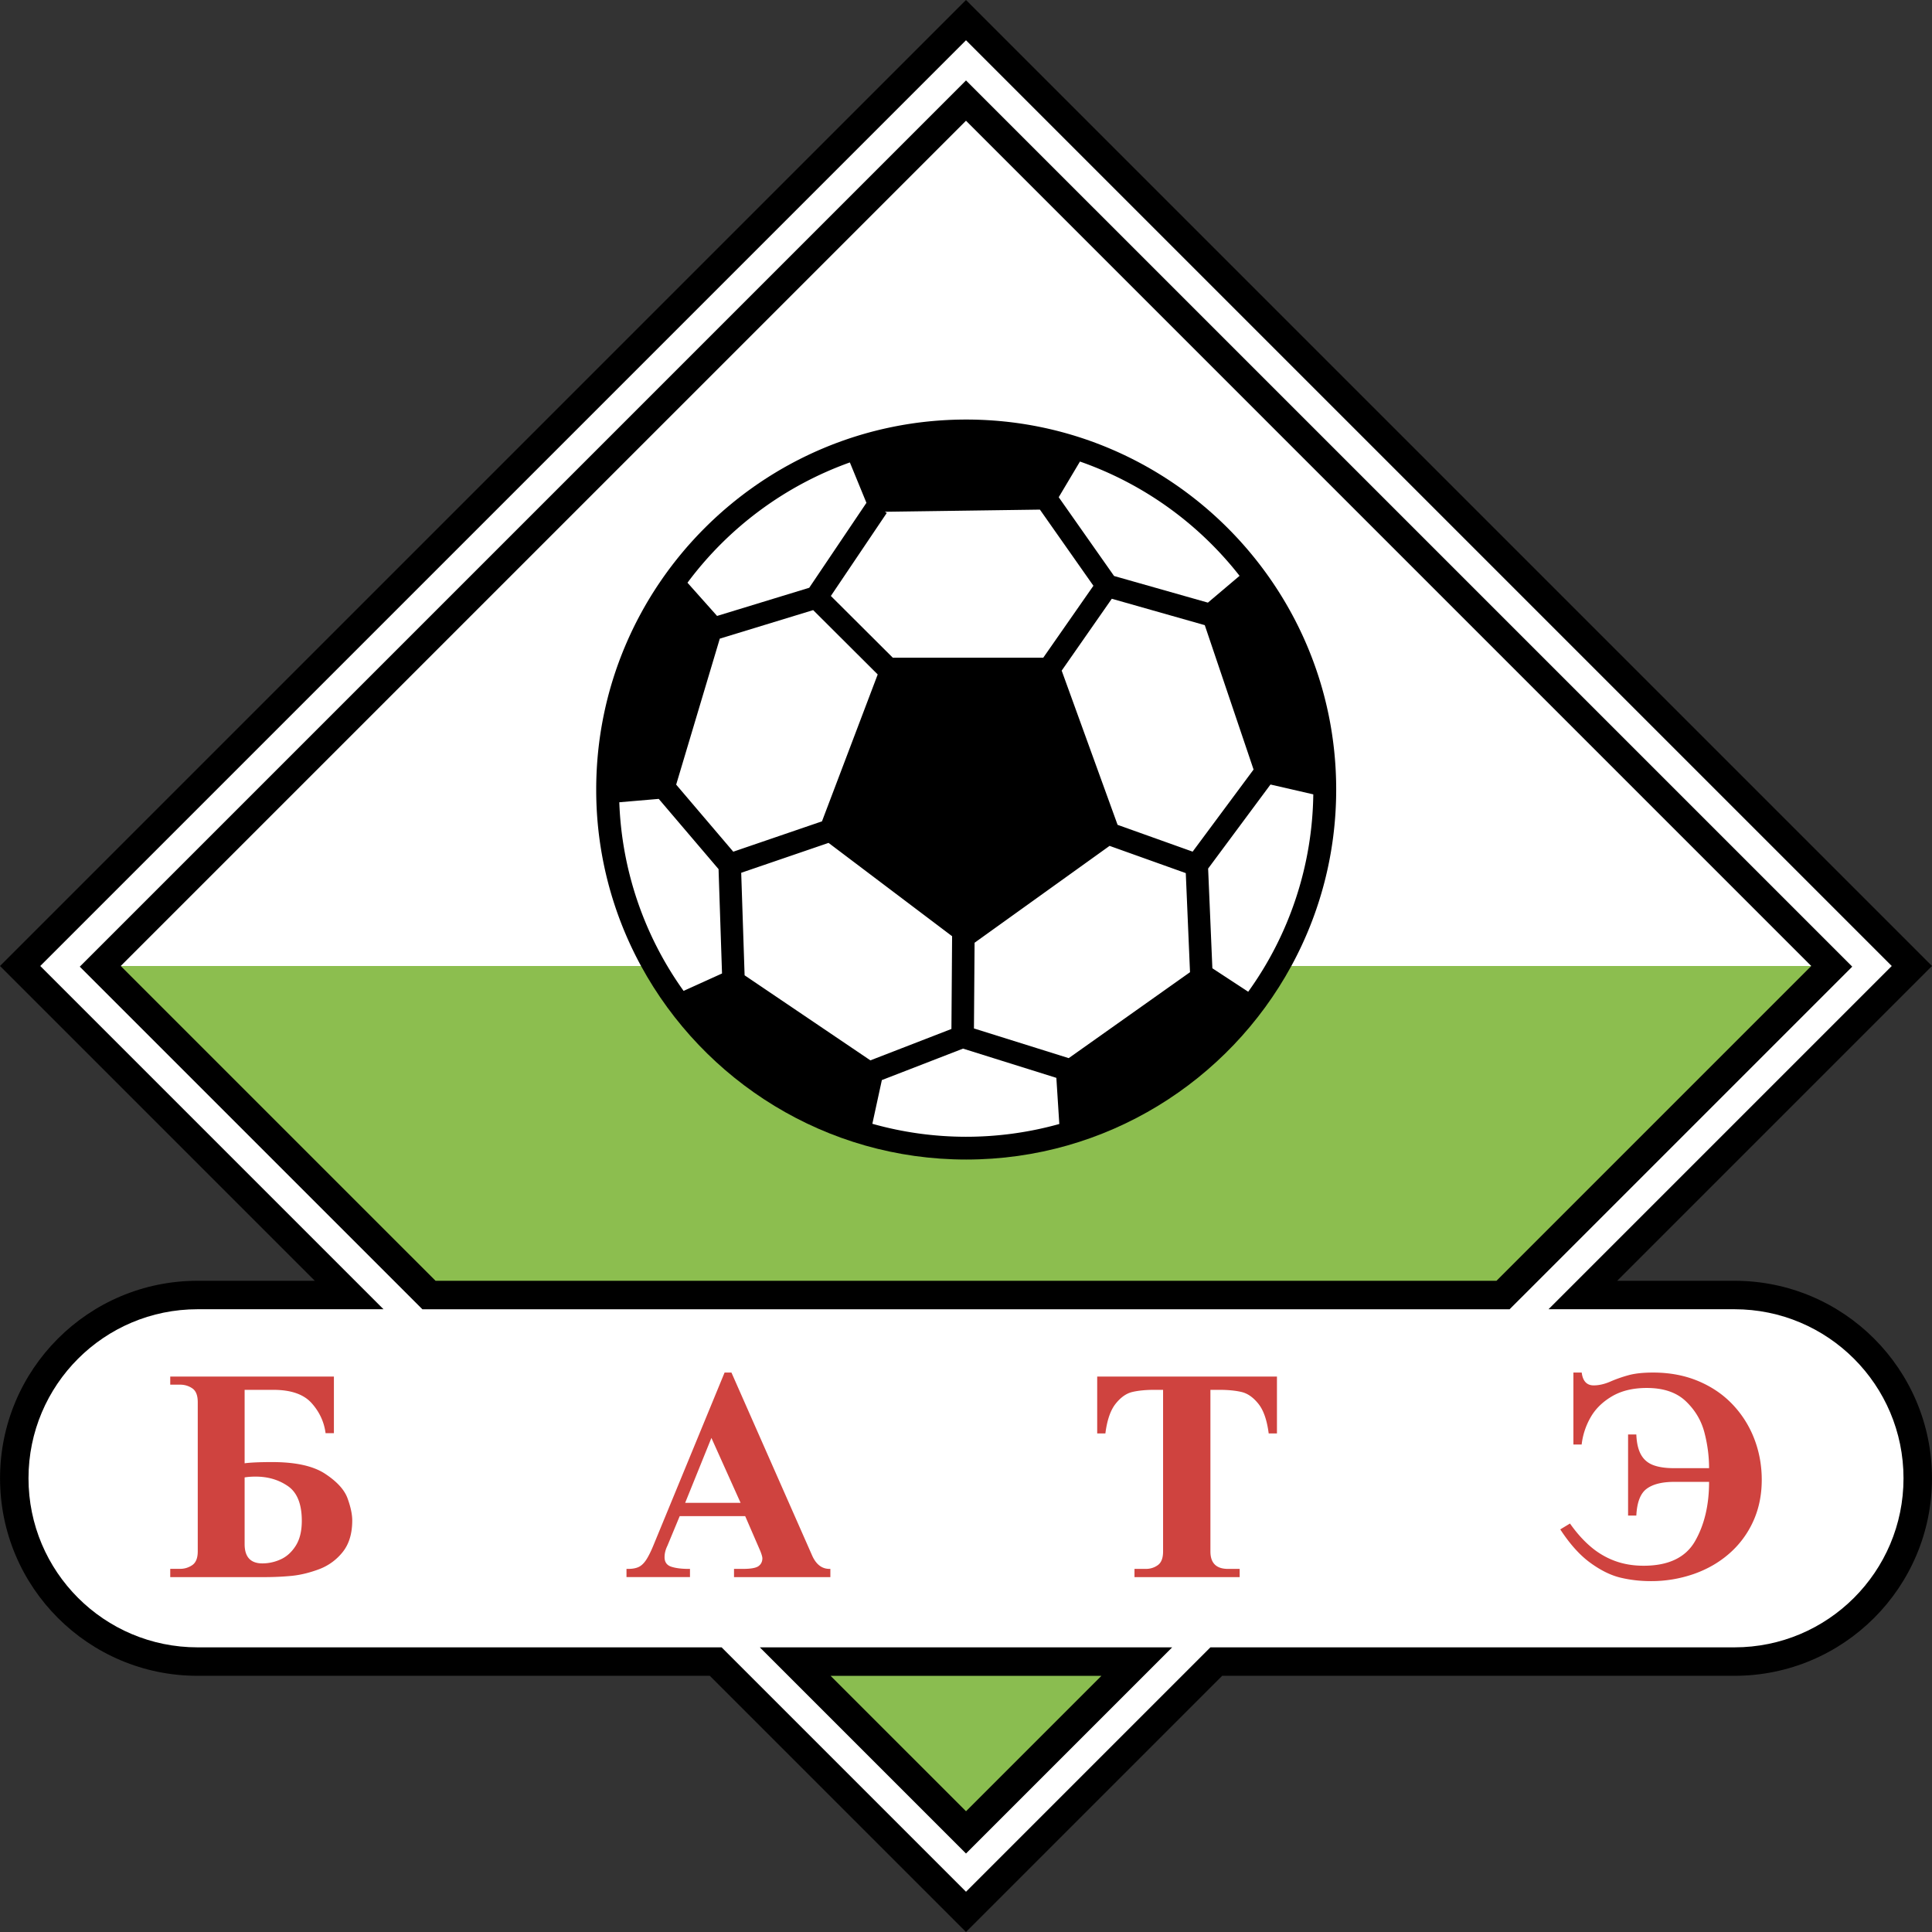 <svg xmlns="http://www.w3.org/2000/svg" width="2500" height="2500" viewBox="0 0 214.804 214.804"><rect x="0" y="0" width="214.804" height="214.804" fill="#333333" stroke="none"/><path d="M192.841 142.4h-13.035l34.998-34.999L107.402 0 0 107.401 34.999 142.4H21.965c-12.128 0-21.96 9.832-21.96 21.96s9.832 21.96 21.96 21.96h56.954l28.482 28.483 28.483-28.483h56.956c12.128 0 21.961-9.833 21.961-21.96.001-12.128-9.832-21.96-21.96-21.96z"/><path d="M192.841 145.564h-20.673l38.162-38.162L107.402 4.475 4.475 107.401l38.163 38.163H21.966c-10.381 0-18.797 8.415-18.797 18.796s8.416 18.796 18.797 18.796H80.23l27.173 27.173 27.172-27.173h58.266c10.381 0 18.796-8.415 18.796-18.796s-8.415-18.796-18.796-18.796z" fill="#fff"/><path d="M107.402 206.079l-22.924-22.924h45.848zM46.961 145.566L8.87 107.476l98.533-98.533 98.532 98.531-38.093 38.092z"/><path fill="#8abd50" d="M107.404 201.379l15.058-15.058H92.345z"/><path d="M66.288 87.783c0-22.683 18.454-41.137 41.136-41.137 22.683 0 41.137 18.454 41.137 41.137 0 7.1-1.808 13.785-4.988 19.619h57.806l-93.978-93.978-93.977 93.977h57.85a40.89 40.89 0 0 1-4.986-19.618z" fill="#fff"/><path d="M201.379 107.402h-57.806c-6.979 12.808-20.566 21.518-36.149 21.518s-29.17-8.71-36.149-21.519h-57.85l35 34.999h117.958l34.996-34.998z" fill="#8cbe4f"/><g fill="#fff"><path d="M82.409 97.038l.378 11.398 13.985 9.457 9.01-3.491.075-10.313-13.736-10.375zM97.585 74.987l-7.175-7.154-10.381 3.172-4.851 16.232 6.349 7.456 9.862-3.374zM107.071 116.588l-9.024 3.497-1.057 4.86a38.438 38.438 0 0 0 20.786.023l-.328-5.129-10.377-3.251zM123.865 64.041l10.432 2.961 3.521-2.98a38.76 38.76 0 0 0-17.746-12.706l-2.362 3.965 6.155 8.76zM79.891 96.632l-6.651-7.809-4.385.374a38.37 38.37 0 0 0 7.148 20.973l4.273-1.936c-.114-3.411-.365-10.969-.385-11.602zM133.949 69.506l-10.337-2.935-5.571 7.991 6.215 17.145 8.344 2.981 6.775-9.128zM89.971 65.35l6.361-9.444-1.842-4.492a38.774 38.774 0 0 0-18.055 13.374l3.291 3.693 10.245-3.131zM121.568 65.126l-5.948-8.466-17.229.24.199.135-6.213 9.225 6.887 6.865h16.727zM141.255 87.225l-6.933 9.344c.03.704.375 8.778.472 11.086l3.984 2.609a38.373 38.373 0 0 0 7.237-21.945l-4.76-1.094zM123.365 94.046l-15.009 10.77-.07 9.529 10.537 3.301 13.485-9.554-.47-11.017z"/></g><path d="M28.428 164.173c1.374 0 2.571.355 3.594 1.064 1.022.71 1.533 1.995 1.533 3.853 0 1.144-.227 2.071-.681 2.78-.453.71-1.014 1.213-1.679 1.509a4.905 4.905 0 0 1-2.014.444c-1.323 0-1.983-.715-1.983-2.145v-7.415c.333-.059.743-.09 1.23-.09zm-9.5-11.124v.9h1.082c.513 0 .971.138 1.373.412.402.275.603.784.603 1.528v16.598c0 .734-.201 1.241-.603 1.521a2.349 2.349 0 0 1-1.373.419h-1.082v.921h10.455c1.049 0 2.057-.046 3.025-.139.966-.093 1.978-.336 3.036-.729a6.051 6.051 0 0 0 2.652-1.915c.71-.884 1.067-2.056 1.067-3.52 0-.681-.175-1.5-.522-2.456-.348-.957-1.18-1.867-2.497-2.733-1.316-.866-3.276-1.299-5.878-1.299-1.391 0-2.414.046-3.068.135v-8.166h3.193c1.948 0 3.363.488 4.242 1.461.878.975 1.401 2.093 1.566 3.358h.925v-6.295H18.928zM82.341 167.09h-6.164l2.919-7.219 3.245 7.219zm-5.628 8.257v-.913h-.125c-.817 0-1.473-.083-1.964-.247-.491-.165-.737-.517-.737-1.057 0-.417.106-.84.318-1.272l1.366-3.292h7.281l1.684 3.886c.15.386.226.653.226.8 0 .371-.142.661-.424.869-.282.209-.863.312-1.742.312h-.986v.913h10.712v-.913h-.094c-.833 0-1.469-.478-1.909-1.434l-8.996-20.398h-.761l-7.918 19.226c-.295.715-.569 1.259-.823 1.635-.254.375-.531.631-.831.767-.301.136-.681.204-1.141.204h-.194v.913h7.058zM134.577 154.525v17.97c0 1.293.652 1.939 1.958 1.939h1.294v.913h-11.694v-.913h1.268c.494 0 .936-.14 1.326-.419.391-.28.585-.786.585-1.52v-17.97h-.933c-.989 0-1.818.08-2.489.239-.671.159-1.289.597-1.858 1.313-.568.715-.947 1.815-1.135 3.297h-.91v-6.325h19.985v6.325h-.918c-.191-1.482-.572-2.582-1.145-3.297-.574-.716-1.198-1.154-1.876-1.313-.676-.159-1.513-.239-2.51-.239h-.948zM174.936 152.603h.922c.119.952.563 1.427 1.332 1.427.573 0 1.185-.138 1.835-.416.646-.283 1.325-.522 2.038-.717s1.621-.294 2.727-.294c1.843 0 3.516.315 5.017.943 1.5.629 2.775 1.496 3.826 2.604a11.52 11.52 0 0 1 2.41 3.819c.554 1.439.832 2.96.832 4.561 0 1.684-.316 3.221-.948 4.612a10.48 10.48 0 0 1-2.657 3.581c-1.138.997-2.461 1.756-3.967 2.282a14.365 14.365 0 0 1-4.767.788c-1.173 0-2.297-.13-3.374-.388-1.077-.259-2.195-.81-3.354-1.654-1.159-.843-2.271-2.08-3.334-3.71l1.081-.652c.725 1.031 1.498 1.895 2.319 2.589a8.822 8.822 0 0 0 2.684 1.573c.967.354 2.028.531 3.181.531 2.763 0 4.667-.907 5.713-2.721 1.044-1.814 1.567-4.016 1.567-6.603h-3.887c-1.342 0-2.36.256-3.054.769-.693.513-1.076 1.505-1.148 2.976h-.917v-9.014h.917c.035.934.207 1.676.512 2.229.306.553.759.944 1.361 1.173.601.23 1.377.344 2.328.344h3.887c0-1.324-.173-2.652-.521-3.981s-1.037-2.484-2.069-3.466c-1.032-.981-2.478-1.471-4.334-1.471-1.535 0-2.829.313-3.884.937-1.055.625-1.849 1.411-2.381 2.359a7.863 7.863 0 0 0-.977 2.991h-.918v-8.001z" fill="#cf433f"/></svg>